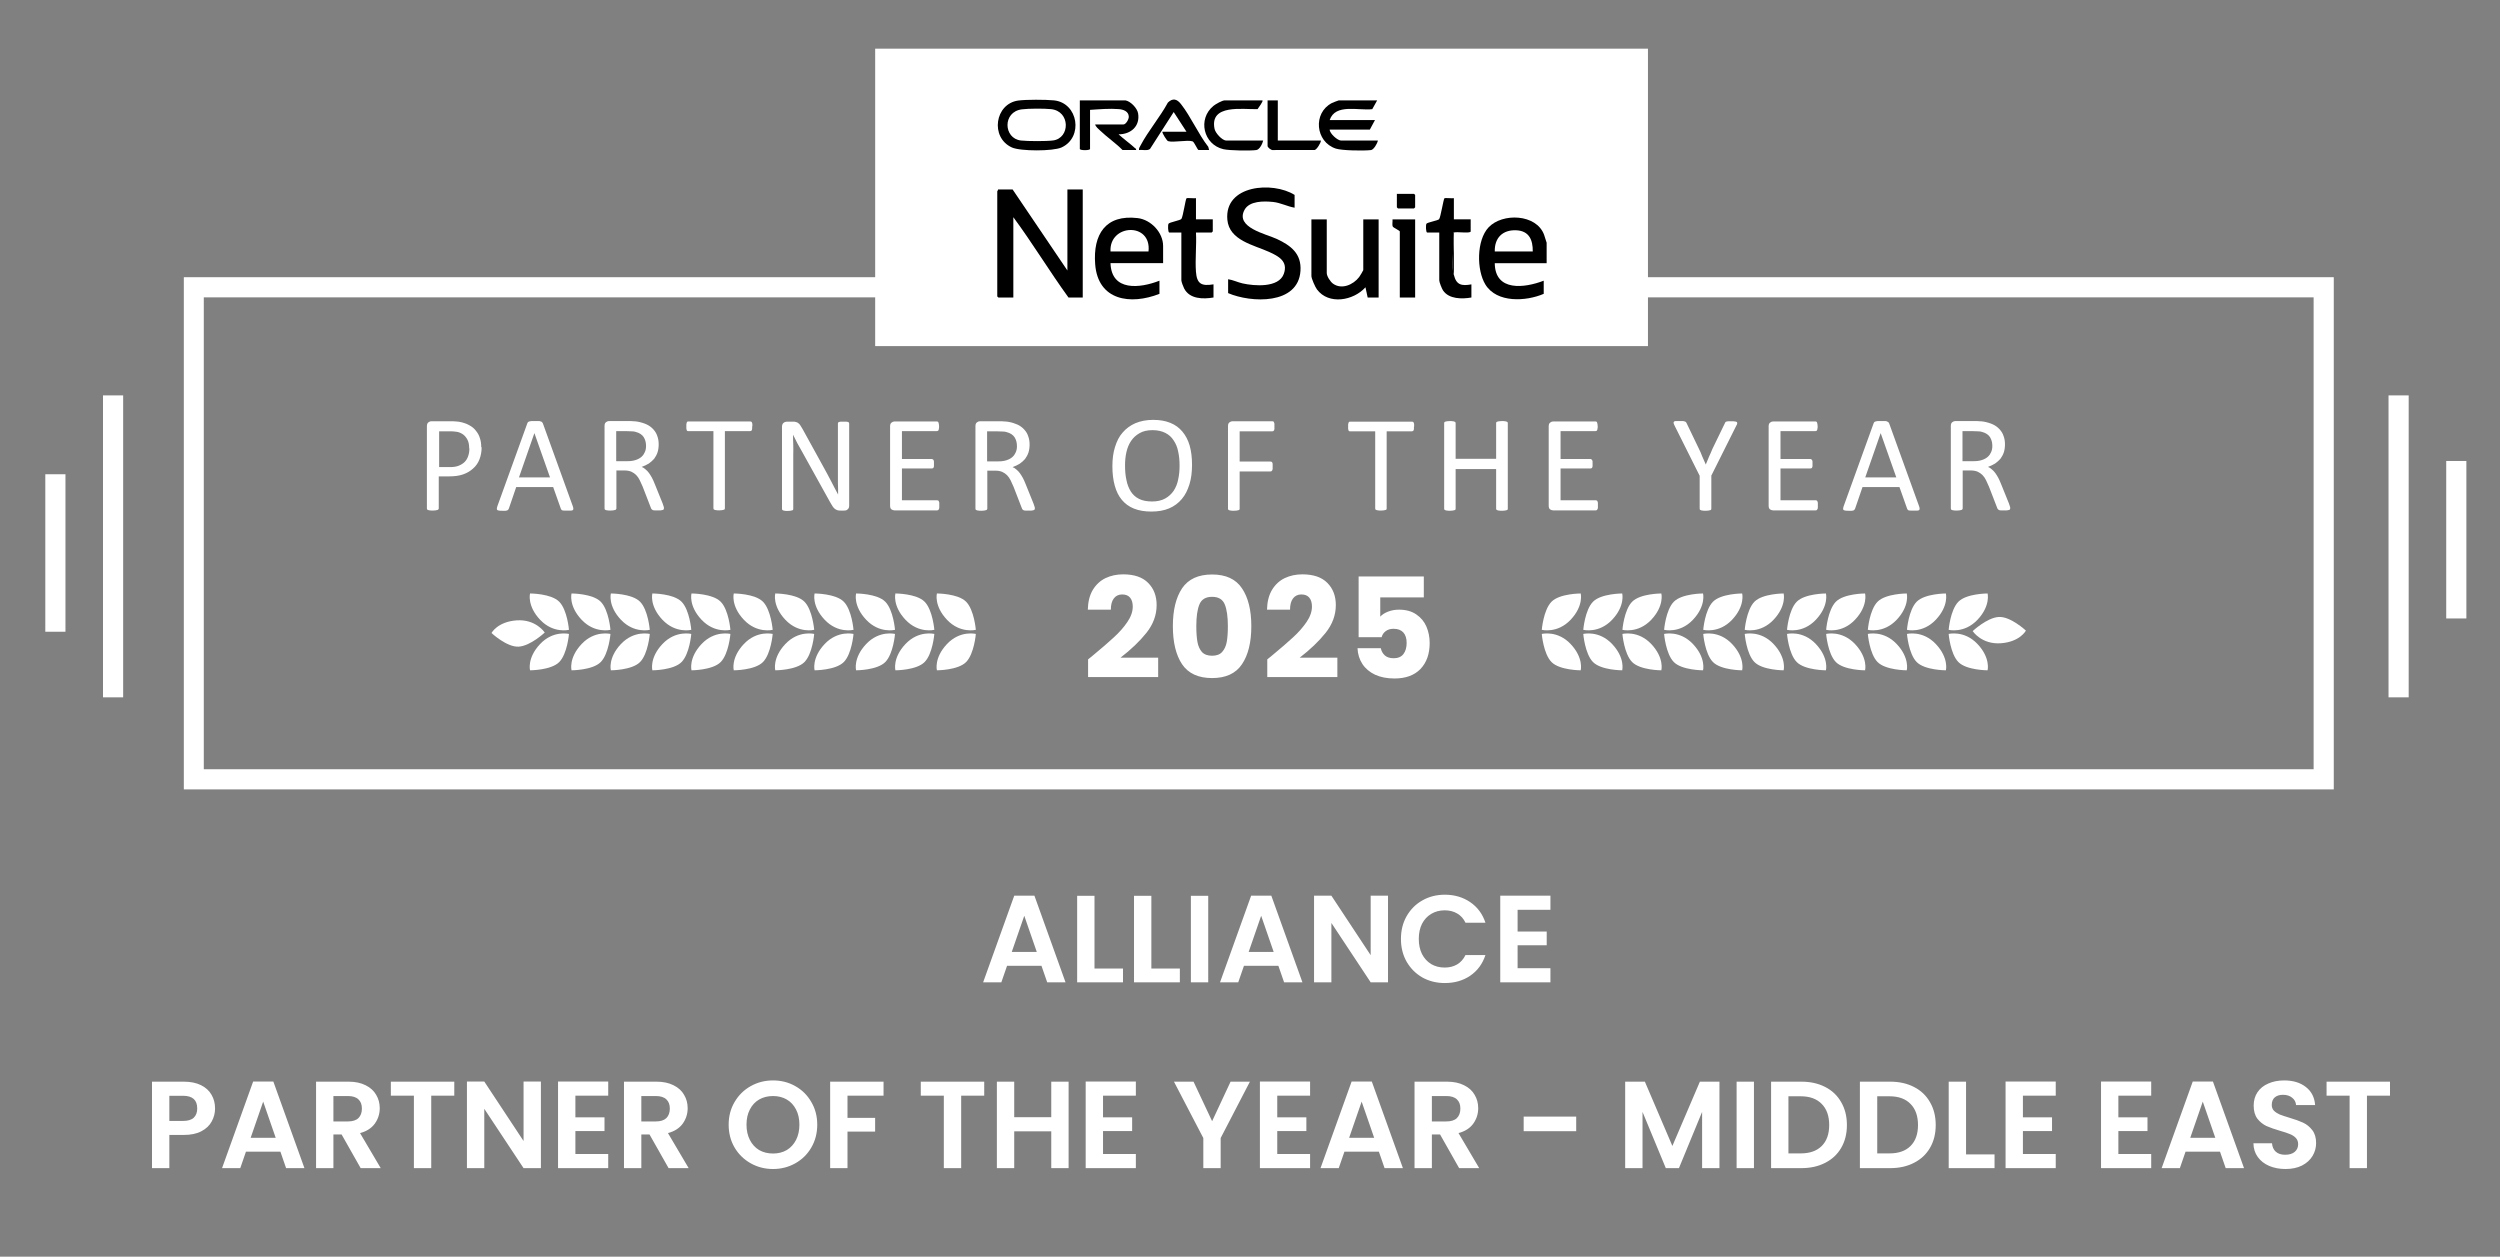 <svg xmlns="http://www.w3.org/2000/svg" width="565" height="284" viewBox="0 0 565 284" fill="none"><rect x="0" y="0" width="565" height="284" fill="#808080" stroke="none"/><path d="M235.377 218.276H227.593L226.305 222H222.189L229.217 202.428H233.781L240.809 222H236.665L235.377 218.276ZM234.313 215.14L231.485 206.964L228.657 215.14H234.313ZM247.356 218.892H253.796V222H243.436V202.456H247.356V218.892ZM260.207 218.892H266.647V222H256.287V202.456H260.207V218.892ZM273.059 202.456V222H269.139V202.456H273.059ZM288.916 218.276H281.132L279.844 222H275.728L282.756 202.428H287.32L294.348 222H290.204L288.916 218.276ZM287.852 215.14L285.024 206.964L282.196 215.14H287.852ZM313.691 222H309.771L300.895 208.588V222H296.975V202.428H300.895L309.771 215.868V202.428H313.691V222ZM316.613 212.2C316.613 210.277 317.042 208.56 317.901 207.048C318.778 205.517 319.963 204.332 321.457 203.492C322.969 202.633 324.658 202.204 326.525 202.204C328.709 202.204 330.622 202.764 332.265 203.884C333.907 205.004 335.055 206.553 335.709 208.532H331.201C330.753 207.599 330.118 206.899 329.297 206.432C328.494 205.965 327.561 205.732 326.497 205.732C325.358 205.732 324.341 206.003 323.445 206.544C322.567 207.067 321.877 207.813 321.373 208.784C320.887 209.755 320.645 210.893 320.645 212.2C320.645 213.488 320.887 214.627 321.373 215.616C321.877 216.587 322.567 217.343 323.445 217.884C324.341 218.407 325.358 218.668 326.497 218.668C327.561 218.668 328.494 218.435 329.297 217.968C330.118 217.483 330.753 216.773 331.201 215.84H335.709C335.055 217.837 333.907 219.396 332.265 220.516C330.641 221.617 328.727 222.168 326.525 222.168C324.658 222.168 322.969 221.748 321.457 220.908C319.963 220.049 318.778 218.864 317.901 217.352C317.042 215.84 316.613 214.123 316.613 212.2ZM342.977 205.62V210.52H349.557V213.628H342.977V218.808H350.397V222H339.057V202.428H350.397V205.62H342.977Z" fill="white"></path><path d="M48.604 250.504C48.604 251.549 48.352 252.529 47.848 253.444C47.363 254.359 46.588 255.096 45.524 255.656C44.479 256.216 43.153 256.496 41.548 256.496H38.272V264H34.352V244.456H41.548C43.06 244.456 44.348 244.717 45.412 245.24C46.476 245.763 47.269 246.481 47.792 247.396C48.333 248.311 48.604 249.347 48.604 250.504ZM41.38 253.332C42.463 253.332 43.265 253.089 43.788 252.604C44.311 252.1 44.572 251.4 44.572 250.504C44.572 248.6 43.508 247.648 41.38 247.648H38.272V253.332H41.38ZM63.371 260.276H55.587L54.299 264H50.183L57.211 244.428H61.775L68.803 264H64.659L63.371 260.276ZM62.307 257.14L59.479 248.964L56.651 257.14H62.307ZM81.51 264L77.198 256.384H75.35V264H71.43V244.456H78.766C80.278 244.456 81.566 244.727 82.63 245.268C83.694 245.791 84.487 246.509 85.01 247.424C85.551 248.32 85.822 249.328 85.822 250.448C85.822 251.736 85.449 252.903 84.702 253.948C83.955 254.975 82.845 255.684 81.37 256.076L86.046 264H81.51ZM75.35 253.444H78.626C79.69 253.444 80.483 253.192 81.006 252.688C81.529 252.165 81.79 251.447 81.79 250.532C81.79 249.636 81.529 248.945 81.006 248.46C80.483 247.956 79.69 247.704 78.626 247.704H75.35V253.444ZM102.668 244.456V247.62H97.46V264H93.54V247.62H88.332V244.456H102.668ZM122.244 264H118.324L109.448 250.588V264H105.528V244.428H109.448L118.324 257.868V244.428H122.244V264ZM130.038 247.62V252.52H136.618V255.628H130.038V260.808H137.458V264H126.118V244.428H137.458V247.62H130.038ZM151.1 264L146.788 256.384H144.94V264H141.02V244.456H148.356C149.868 244.456 151.156 244.727 152.22 245.268C153.284 245.791 154.077 246.509 154.6 247.424C155.141 248.32 155.412 249.328 155.412 250.448C155.412 251.736 155.039 252.903 154.292 253.948C153.545 254.975 152.435 255.684 150.96 256.076L155.636 264H151.1ZM144.94 253.444H148.216C149.28 253.444 150.073 253.192 150.596 252.688C151.119 252.165 151.38 251.447 151.38 250.532C151.38 249.636 151.119 248.945 150.596 248.46C150.073 247.956 149.28 247.704 148.216 247.704H144.94V253.444ZM174.701 264.196C172.872 264.196 171.192 263.767 169.661 262.908C168.131 262.049 166.917 260.864 166.021 259.352C165.125 257.821 164.677 256.095 164.677 254.172C164.677 252.268 165.125 250.56 166.021 249.048C166.917 247.517 168.131 246.323 169.661 245.464C171.192 244.605 172.872 244.176 174.701 244.176C176.549 244.176 178.229 244.605 179.741 245.464C181.272 246.323 182.476 247.517 183.353 249.048C184.249 250.56 184.697 252.268 184.697 254.172C184.697 256.095 184.249 257.821 183.353 259.352C182.476 260.864 181.272 262.049 179.741 262.908C178.211 263.767 176.531 264.196 174.701 264.196ZM174.701 260.696C175.877 260.696 176.913 260.435 177.809 259.912C178.705 259.371 179.405 258.605 179.909 257.616C180.413 256.627 180.665 255.479 180.665 254.172C180.665 252.865 180.413 251.727 179.909 250.756C179.405 249.767 178.705 249.011 177.809 248.488C176.913 247.965 175.877 247.704 174.701 247.704C173.525 247.704 172.48 247.965 171.565 248.488C170.669 249.011 169.969 249.767 169.465 250.756C168.961 251.727 168.709 252.865 168.709 254.172C168.709 255.479 168.961 256.627 169.465 257.616C169.969 258.605 170.669 259.371 171.565 259.912C172.48 260.435 173.525 260.696 174.701 260.696ZM199.682 244.456V247.62H191.534V252.632H197.778V255.74H191.534V264H187.614V244.456H199.682ZM222.433 244.456V247.62H217.225V264H213.305V247.62H208.097V244.456H222.433ZM241.505 244.456V264H237.585V255.684H229.213V264H225.293V244.456H229.213V252.492H237.585V244.456H241.505ZM249.284 247.62V252.52H255.864V255.628H249.284V260.808H256.704V264H245.364V244.428H256.704V247.62H249.284ZM282.478 244.456L275.87 257.196V264H271.95V257.196L265.314 244.456H269.738L273.938 253.388L278.11 244.456H282.478ZM288.659 247.62V252.52H295.239V255.628H288.659V260.808H296.079V264H284.739V244.428H296.079V247.62H288.659ZM311.625 260.276H303.841L302.553 264H298.437L305.465 244.428H310.029L317.057 264H312.913L311.625 260.276ZM310.561 257.14L307.733 248.964L304.905 257.14H310.561ZM329.764 264L325.452 256.384H323.604V264H319.684V244.456H327.02C328.532 244.456 329.82 244.727 330.884 245.268C331.948 245.791 332.741 246.509 333.264 247.424C333.805 248.32 334.076 249.328 334.076 250.448C334.076 251.736 333.703 252.903 332.956 253.948C332.209 254.975 331.099 255.684 329.624 256.076L334.3 264H329.764ZM323.604 253.444H326.88C327.944 253.444 328.737 253.192 329.26 252.688C329.783 252.165 330.044 251.447 330.044 250.532C330.044 249.636 329.783 248.945 329.26 248.46C328.737 247.956 327.944 247.704 326.88 247.704H323.604V253.444ZM356.221 252.352V255.656H344.349V252.352H356.221ZM388.597 244.456V264H384.677V251.288L379.441 264H376.473L371.209 251.288V264H367.289V244.456H371.741L377.957 258.988L384.173 244.456H388.597ZM396.393 244.456V264H392.473V244.456H396.393ZM407.098 244.456C409.151 244.456 410.953 244.857 412.502 245.66C414.07 246.463 415.274 247.611 416.114 249.104C416.973 250.579 417.402 252.296 417.402 254.256C417.402 256.216 416.973 257.933 416.114 259.408C415.274 260.864 414.07 261.993 412.502 262.796C410.953 263.599 409.151 264 407.098 264H400.266V244.456H407.098ZM406.958 260.668C409.011 260.668 410.598 260.108 411.718 258.988C412.838 257.868 413.398 256.291 413.398 254.256C413.398 252.221 412.838 250.635 411.718 249.496C410.598 248.339 409.011 247.76 406.958 247.76H404.186V260.668H406.958ZM427.168 244.456C429.222 244.456 431.023 244.857 432.572 245.66C434.14 246.463 435.344 247.611 436.184 249.104C437.043 250.579 437.472 252.296 437.472 254.256C437.472 256.216 437.043 257.933 436.184 259.408C435.344 260.864 434.14 261.993 432.572 262.796C431.023 263.599 429.222 264 427.168 264H420.336V244.456H427.168ZM427.028 260.668C429.082 260.668 430.668 260.108 431.788 258.988C432.908 257.868 433.468 256.291 433.468 254.256C433.468 252.221 432.908 250.635 431.788 249.496C430.668 248.339 429.082 247.76 427.028 247.76H424.256V260.668H427.028ZM444.327 260.892H450.767V264H440.407V244.456H444.327V260.892ZM457.178 247.62V252.52H463.758V255.628H457.178V260.808H464.598V264H453.258V244.428H464.598V247.62H457.178ZM478.752 247.62V252.52H485.332V255.628H478.752V260.808H486.172V264H474.832V244.428H486.172V247.62H478.752ZM501.719 260.276H493.935L492.647 264H488.531L495.559 244.428H500.123L507.151 264H503.007L501.719 260.276ZM500.655 257.14L497.827 248.964L494.999 257.14H500.655ZM516.526 264.196C515.163 264.196 513.931 263.963 512.83 263.496C511.747 263.029 510.888 262.357 510.254 261.48C509.619 260.603 509.292 259.567 509.274 258.372H513.474C513.53 259.175 513.81 259.809 514.314 260.276C514.836 260.743 515.546 260.976 516.442 260.976C517.356 260.976 518.075 260.761 518.598 260.332C519.12 259.884 519.382 259.305 519.382 258.596C519.382 258.017 519.204 257.541 518.85 257.168C518.495 256.795 518.047 256.505 517.506 256.3C516.983 256.076 516.255 255.833 515.322 255.572C514.052 255.199 513.016 254.835 512.214 254.48C511.43 254.107 510.748 253.556 510.17 252.828C509.61 252.081 509.33 251.092 509.33 249.86C509.33 248.703 509.619 247.695 510.198 246.836C510.776 245.977 511.588 245.324 512.634 244.876C513.679 244.409 514.874 244.176 516.218 244.176C518.234 244.176 519.867 244.671 521.118 245.66C522.387 246.631 523.087 247.993 523.218 249.748H518.906C518.868 249.076 518.579 248.525 518.038 248.096C517.515 247.648 516.815 247.424 515.938 247.424C515.172 247.424 514.556 247.62 514.09 248.012C513.642 248.404 513.418 248.973 513.418 249.72C513.418 250.243 513.586 250.681 513.922 251.036C514.276 251.372 514.706 251.652 515.21 251.876C515.732 252.081 516.46 252.324 517.394 252.604C518.663 252.977 519.699 253.351 520.502 253.724C521.304 254.097 521.995 254.657 522.574 255.404C523.152 256.151 523.442 257.131 523.442 258.344C523.442 259.389 523.171 260.36 522.63 261.256C522.088 262.152 521.295 262.871 520.25 263.412C519.204 263.935 517.963 264.196 516.526 264.196ZM540.14 244.456V247.62H534.932V264H531.012V247.62H525.804V244.456H540.14Z" fill="white"></path><path d="M245.908 149.016C246.623 148.448 246.949 148.185 246.886 148.227C248.947 146.523 250.566 145.125 251.744 144.031C252.943 142.937 253.953 141.791 254.773 140.592C255.593 139.393 256.003 138.226 256.003 137.09C256.003 136.228 255.804 135.555 255.404 135.071C255.004 134.587 254.405 134.345 253.606 134.345C252.806 134.345 252.175 134.65 251.713 135.26C251.271 135.849 251.05 136.691 251.05 137.784H245.845C245.887 135.997 246.265 134.503 246.98 133.304C247.716 132.105 248.673 131.222 249.851 130.654C251.05 130.086 252.375 129.802 253.827 129.802C256.329 129.802 258.212 130.444 259.474 131.727C260.757 133.01 261.398 134.682 261.398 136.743C261.398 138.994 260.631 141.086 259.095 143.022C257.56 144.936 255.604 146.807 253.227 148.637H261.745V153.023H245.908V149.016ZM265.067 141.507C265.067 137.889 265.761 135.04 267.149 132.957C268.559 130.875 270.82 129.834 273.933 129.834C277.045 129.834 279.296 130.875 280.684 132.957C282.093 135.04 282.798 137.889 282.798 141.507C282.798 145.167 282.093 148.038 280.684 150.12C279.296 152.202 277.045 153.243 273.933 153.243C270.82 153.243 268.559 152.202 267.149 150.12C265.761 148.038 265.067 145.167 265.067 141.507ZM277.498 141.507C277.498 139.383 277.266 137.753 276.804 136.617C276.341 135.46 275.384 134.882 273.933 134.882C272.481 134.882 271.524 135.46 271.062 136.617C270.599 137.753 270.367 139.383 270.367 141.507C270.367 142.937 270.452 144.126 270.62 145.072C270.788 145.998 271.125 146.755 271.629 147.344C272.155 147.912 272.923 148.196 273.933 148.196C274.942 148.196 275.699 147.912 276.204 147.344C276.73 146.755 277.077 145.998 277.245 145.072C277.413 144.126 277.498 142.937 277.498 141.507ZM286.405 149.016C287.12 148.448 287.446 148.185 287.383 148.227C289.445 146.523 291.064 145.125 292.242 144.031C293.441 142.937 294.45 141.791 295.271 140.592C296.091 139.393 296.501 138.226 296.501 137.09C296.501 136.228 296.301 135.555 295.902 135.071C295.502 134.587 294.903 134.345 294.103 134.345C293.304 134.345 292.673 134.65 292.21 135.26C291.769 135.849 291.548 136.691 291.548 137.784H286.342C286.384 135.997 286.763 134.503 287.478 133.304C288.214 132.105 289.171 131.222 290.349 130.654C291.548 130.086 292.873 129.802 294.324 129.802C296.827 129.802 298.71 130.444 299.972 131.727C301.255 133.01 301.896 134.682 301.896 136.743C301.896 138.994 301.128 141.086 299.593 143.022C298.058 144.936 296.102 146.807 293.725 148.637H302.243V153.023H286.405V149.016ZM321.781 135.008H311.938V139.362C312.359 138.899 312.947 138.52 313.705 138.226C314.462 137.932 315.282 137.784 316.165 137.784C317.743 137.784 319.047 138.142 320.078 138.857C321.129 139.572 321.897 140.498 322.381 141.633C322.864 142.769 323.106 144 323.106 145.325C323.106 147.785 322.412 149.742 321.024 151.193C319.636 152.623 317.68 153.338 315.156 153.338C313.473 153.338 312.011 153.054 310.771 152.486C309.53 151.897 308.573 151.088 307.9 150.057C307.227 149.026 306.858 147.838 306.795 146.492H312.064C312.19 147.144 312.495 147.691 312.979 148.133C313.463 148.553 314.125 148.763 314.967 148.763C315.955 148.763 316.691 148.448 317.175 147.817C317.659 147.186 317.901 146.345 317.901 145.293C317.901 144.262 317.648 143.474 317.144 142.927C316.639 142.38 315.903 142.107 314.935 142.107C314.22 142.107 313.631 142.285 313.168 142.643C312.706 142.979 312.401 143.432 312.253 144H307.048V130.276H321.781V135.008Z" fill="white"></path><path d="M220.538 142.342C220.538 142.342 217.01 143.235 214.018 140.065C211.026 136.894 211.741 134.125 211.741 134.125C211.741 134.125 216.519 134.125 218.35 136.001C220.181 137.876 220.538 142.342 220.538 142.342Z" fill="white"></path><path d="M211.16 142.342C211.16 142.342 207.632 143.235 204.639 140.065C201.647 136.894 202.362 134.125 202.362 134.125C202.362 134.125 207.14 134.125 208.971 136.001C210.802 137.876 211.16 142.342 211.16 142.342Z" fill="white"></path><path d="M202.273 142.342C202.273 142.342 198.745 143.235 195.753 140.065C192.761 136.894 193.475 134.125 193.475 134.125C193.475 134.125 198.254 134.125 200.085 136.001C201.916 137.876 202.273 142.342 202.273 142.342Z" fill="white"></path><path d="M192.894 142.342C192.894 142.342 189.366 143.235 186.374 140.065C183.382 136.894 184.096 134.125 184.096 134.125C184.096 134.125 188.875 134.125 190.706 136.001C192.537 137.876 192.894 142.342 192.894 142.342Z" fill="white"></path><path d="M184.007 142.342C184.007 142.342 180.479 143.235 177.487 140.065C174.495 136.894 175.209 134.125 175.209 134.125C175.209 134.125 179.988 134.125 181.819 136.001C183.65 137.876 184.007 142.342 184.007 142.342Z" fill="white"></path><path d="M174.628 142.342C174.628 142.342 171.1 143.235 168.108 140.065C165.116 136.894 165.831 134.125 165.831 134.125C165.831 134.125 170.609 134.125 172.44 136.001C174.271 137.876 174.628 142.342 174.628 142.342Z" fill="white"></path><path d="M165.074 142.342C165.074 142.342 161.546 143.235 158.553 140.065C155.561 136.894 156.276 134.125 156.276 134.125C156.276 134.125 161.054 134.125 162.885 136.001C164.716 137.876 165.074 142.342 165.074 142.342Z" fill="white"></path><path d="M156.23 142.342C156.23 142.342 152.702 143.235 149.71 140.065C146.718 136.894 147.432 134.125 147.432 134.125C147.432 134.125 152.211 134.125 154.042 136.001C155.873 137.876 156.23 142.342 156.23 142.342Z" fill="white"></path><path d="M146.851 142.342C146.851 142.342 143.323 143.235 140.331 140.065C137.339 136.894 138.053 134.125 138.053 134.125C138.053 134.125 142.832 134.125 144.663 136.001C146.494 137.876 146.851 142.342 146.851 142.342Z" fill="white"></path><path d="M137.964 142.342C137.964 142.342 134.436 143.235 131.444 140.065C128.452 136.894 129.166 134.125 129.166 134.125C129.166 134.125 133.945 134.125 135.776 136.001C137.607 137.876 137.964 142.342 137.964 142.342Z" fill="white"></path><path d="M128.585 142.342C128.585 142.342 125.057 143.235 122.065 140.065C119.073 136.894 119.788 134.125 119.788 134.125C119.788 134.125 124.566 134.125 126.397 136.001C128.228 137.876 128.585 142.342 128.585 142.342Z" fill="white"></path><path d="M220.538 143.272C220.538 143.272 217.01 142.379 214.018 145.55C211.026 148.721 211.741 151.489 211.741 151.489C211.741 151.489 216.519 151.489 218.35 149.614C220.181 147.738 220.538 143.272 220.538 143.272Z" fill="white"></path><path d="M211.16 143.272C211.16 143.272 207.632 142.379 204.639 145.55C201.647 148.721 202.362 151.489 202.362 151.489C202.362 151.489 207.14 151.489 208.971 149.614C210.802 147.738 211.16 143.272 211.16 143.272Z" fill="white"></path><path d="M202.273 143.272C202.273 143.272 198.745 142.379 195.753 145.55C192.761 148.721 193.475 151.489 193.475 151.489C193.475 151.489 198.254 151.489 200.085 149.614C201.916 147.738 202.273 143.272 202.273 143.272Z" fill="white"></path><path d="M192.894 143.272C192.894 143.272 189.366 142.379 186.374 145.55C183.382 148.721 184.096 151.489 184.096 151.489C184.096 151.489 188.875 151.489 190.706 149.614C192.537 147.738 192.894 143.272 192.894 143.272Z" fill="white"></path><path d="M184.007 143.272C184.007 143.272 180.479 142.379 177.487 145.55C174.495 148.721 175.209 151.489 175.209 151.489C175.209 151.489 179.988 151.489 181.819 149.614C183.65 147.738 184.007 143.272 184.007 143.272Z" fill="white"></path><path d="M174.628 143.272C174.628 143.272 171.1 142.379 168.108 145.55C165.116 148.721 165.831 151.489 165.831 151.489C165.831 151.489 170.609 151.489 172.44 149.614C174.271 147.738 174.628 143.272 174.628 143.272Z" fill="white"></path><path d="M165.074 143.272C165.074 143.272 161.546 142.379 158.553 145.55C155.561 148.721 156.276 151.489 156.276 151.489C156.276 151.489 161.054 151.489 162.885 149.614C164.716 147.738 165.074 143.272 165.074 143.272Z" fill="white"></path><path d="M156.23 143.272C156.23 143.272 152.702 142.379 149.71 145.55C146.718 148.721 147.432 151.489 147.432 151.489C147.432 151.489 152.211 151.489 154.042 149.614C155.873 147.738 156.23 143.272 156.23 143.272Z" fill="white"></path><path d="M146.851 143.272C146.851 143.272 143.323 142.379 140.331 145.55C137.339 148.721 138.053 151.489 138.053 151.489C138.053 151.489 142.832 151.489 144.663 149.614C146.494 147.738 146.851 143.272 146.851 143.272Z" fill="white"></path><path d="M137.964 143.272C137.964 143.272 134.436 142.379 131.444 145.55C128.452 148.721 129.166 151.489 129.166 151.489C129.166 151.489 133.945 151.489 135.776 149.614C137.607 147.738 137.964 143.272 137.964 143.272Z" fill="white"></path><path d="M128.585 143.272C128.585 143.272 125.057 142.379 122.065 145.55C119.073 148.721 119.788 151.489 119.788 151.489C119.788 151.489 124.566 151.489 126.397 149.614C128.228 147.738 128.585 143.272 128.585 143.272Z" fill="white"></path><path d="M123.093 142.926C123.093 142.926 121.084 139.89 116.752 140.202C112.42 140.515 111.08 143.06 111.08 143.06C111.08 143.06 114.563 146.321 117.243 146.142C119.923 145.963 123.138 142.926 123.138 142.926H123.093Z" fill="white"></path><path d="M348.443 143.272C348.443 143.272 351.971 142.379 354.964 145.55C357.956 148.721 357.241 151.489 357.241 151.489C357.241 151.489 352.463 151.489 350.632 149.614C348.801 147.738 348.443 143.272 348.443 143.272Z" fill="white"></path><path d="M357.822 143.272C357.822 143.272 361.35 142.379 364.342 145.55C367.335 148.721 366.62 151.489 366.62 151.489C366.62 151.489 361.842 151.489 360.011 149.614C358.18 147.738 357.822 143.272 357.822 143.272Z" fill="white"></path><path d="M366.666 143.272C366.666 143.272 370.194 142.379 373.186 145.55C376.178 148.721 375.464 151.489 375.464 151.489C375.464 151.489 370.685 151.489 368.854 149.614C367.023 147.738 366.666 143.272 366.666 143.272Z" fill="white"></path><path d="M376.088 143.272C376.088 143.272 379.616 142.379 382.608 145.55C385.6 148.721 384.886 151.489 384.886 151.489C384.886 151.489 380.107 151.489 378.276 149.614C376.445 147.738 376.088 143.272 376.088 143.272Z" fill="white"></path><path d="M384.932 143.272C384.932 143.272 388.46 142.379 391.452 145.55C394.444 148.721 393.729 151.489 393.729 151.489C393.729 151.489 388.951 151.489 387.12 149.614C385.289 147.738 384.932 143.272 384.932 143.272Z" fill="white"></path><path d="M394.307 143.272C394.307 143.272 397.835 142.379 400.827 145.55C403.819 148.721 403.104 151.489 403.104 151.489C403.104 151.489 398.326 151.489 396.495 149.614C394.664 147.738 394.307 143.272 394.307 143.272Z" fill="white"></path><path d="M403.865 143.272C403.865 143.272 407.393 142.379 410.385 145.55C413.378 148.721 412.663 151.489 412.663 151.489C412.663 151.489 407.885 151.489 406.054 149.614C404.222 147.738 403.865 143.272 403.865 143.272Z" fill="white"></path><path d="M412.709 143.272C412.709 143.272 416.237 142.379 419.229 145.55C422.221 148.721 421.507 151.489 421.507 151.489C421.507 151.489 416.728 151.489 414.897 149.614C413.066 147.738 412.709 143.272 412.709 143.272Z" fill="white"></path><path d="M422.131 143.272C422.131 143.272 425.659 142.379 428.651 145.55C431.643 148.721 430.929 151.489 430.929 151.489C430.929 151.489 426.15 151.489 424.319 149.614C422.488 147.738 422.131 143.272 422.131 143.272Z" fill="white"></path><path d="M430.975 143.272C430.975 143.272 434.503 142.379 437.495 145.55C440.487 148.721 439.772 151.489 439.772 151.489C439.772 151.489 434.994 151.489 433.163 149.614C431.332 147.738 430.975 143.272 430.975 143.272Z" fill="white"></path><path d="M440.396 143.272C440.396 143.272 443.925 142.379 446.917 145.55C449.909 148.721 449.194 151.489 449.194 151.489C449.194 151.489 444.416 151.489 442.585 149.614C440.754 147.738 440.396 143.272 440.396 143.272Z" fill="white"></path><path d="M348.443 142.342C348.443 142.342 351.971 143.235 354.964 140.065C357.956 136.894 357.241 134.125 357.241 134.125C357.241 134.125 352.463 134.125 350.632 136.001C348.801 137.876 348.443 142.342 348.443 142.342Z" fill="white"></path><path d="M357.822 142.342C357.822 142.342 361.35 143.235 364.342 140.065C367.335 136.894 366.62 134.125 366.62 134.125C366.62 134.125 361.842 134.125 360.011 136.001C358.18 137.876 357.822 142.342 357.822 142.342Z" fill="white"></path><path d="M366.666 142.342C366.666 142.342 370.194 143.235 373.186 140.065C376.178 136.894 375.464 134.125 375.464 134.125C375.464 134.125 370.685 134.125 368.854 136.001C367.023 137.876 366.666 142.342 366.666 142.342Z" fill="white"></path><path d="M376.088 142.342C376.088 142.342 379.616 143.235 382.608 140.065C385.6 136.894 384.886 134.125 384.886 134.125C384.886 134.125 380.107 134.125 378.276 136.001C376.445 137.876 376.088 142.342 376.088 142.342Z" fill="white"></path><path d="M384.932 142.342C384.932 142.342 388.46 143.235 391.452 140.065C394.444 136.894 393.729 134.125 393.729 134.125C393.729 134.125 388.951 134.125 387.12 136.001C385.289 137.876 384.932 142.342 384.932 142.342Z" fill="white"></path><path d="M394.307 142.342C394.307 142.342 397.835 143.235 400.827 140.065C403.819 136.894 403.104 134.125 403.104 134.125C403.104 134.125 398.326 134.125 396.495 136.001C394.664 137.876 394.307 142.342 394.307 142.342Z" fill="white"></path><path d="M403.865 142.342C403.865 142.342 407.393 143.235 410.385 140.065C413.378 136.894 412.663 134.125 412.663 134.125C412.663 134.125 407.885 134.125 406.054 136.001C404.222 137.876 403.865 142.342 403.865 142.342Z" fill="white"></path><path d="M412.709 142.342C412.709 142.342 416.237 143.235 419.229 140.065C422.221 136.894 421.507 134.125 421.507 134.125C421.507 134.125 416.728 134.125 414.897 136.001C413.066 137.876 412.709 142.342 412.709 142.342Z" fill="white"></path><path d="M422.131 142.342C422.131 142.342 425.659 143.235 428.651 140.065C431.643 136.894 430.929 134.125 430.929 134.125C430.929 134.125 426.15 134.125 424.319 136.001C422.488 137.876 422.131 142.342 422.131 142.342Z" fill="white"></path><path d="M430.971 142.342C430.971 142.342 434.499 143.235 437.491 140.065C440.483 136.894 439.768 134.125 439.768 134.125C439.768 134.125 434.99 134.125 433.159 136.001C431.328 137.876 430.971 142.342 430.971 142.342Z" fill="white"></path><path d="M440.396 142.342C440.396 142.342 443.925 143.235 446.917 140.065C449.909 136.894 449.194 134.125 449.194 134.125C449.194 134.125 444.416 134.125 442.585 136.001C440.754 137.876 440.396 142.342 440.396 142.342Z" fill="white"></path><path d="M445.843 142.652C445.843 142.652 447.853 145.689 452.185 145.376C456.517 145.064 457.857 142.518 457.857 142.518C457.857 142.518 454.373 139.258 451.694 139.437C449.014 139.615 445.799 142.652 445.799 142.652H445.843Z" fill="white"></path><path d="M108.849 101.098C108.849 102.081 108.67 103.019 108.358 103.822C108.045 104.626 107.554 105.341 106.929 105.877C106.303 106.457 105.544 106.904 104.651 107.216C103.758 107.529 102.686 107.663 101.436 107.663H99.158V114.898C99.158 114.898 99.158 115.032 99.069 115.121C99.069 115.166 98.935 115.255 98.845 115.255C98.756 115.255 98.622 115.3 98.444 115.344C98.265 115.344 98.086 115.389 97.818 115.389C97.55 115.389 97.327 115.389 97.148 115.344C96.97 115.344 96.836 115.3 96.746 115.255C96.657 115.255 96.568 115.166 96.523 115.121C96.523 115.076 96.478 114.987 96.478 114.898V96.364C96.478 95.962 96.568 95.65 96.791 95.471C97.014 95.293 97.238 95.203 97.506 95.203H101.793C102.24 95.203 102.641 95.203 103.043 95.248C103.445 95.248 103.937 95.337 104.472 95.471C105.008 95.605 105.589 95.829 106.125 96.141C106.705 96.454 107.197 96.856 107.554 97.347C107.956 97.838 108.268 98.374 108.447 98.999C108.67 99.624 108.76 100.294 108.76 101.054L108.849 101.098ZM106.036 101.321C106.036 100.518 105.902 99.803 105.589 99.267C105.276 98.731 104.919 98.329 104.472 98.061C104.026 97.793 103.579 97.615 103.088 97.57C102.597 97.481 102.15 97.481 101.704 97.481H99.247V105.564H101.659C102.463 105.564 103.133 105.475 103.669 105.251C104.204 105.028 104.651 104.76 105.008 104.403C105.366 104.046 105.634 103.599 105.812 103.063C105.991 102.527 106.08 101.991 106.08 101.366L106.036 101.321ZM129.437 114.362C129.526 114.585 129.571 114.764 129.571 114.942C129.571 115.076 129.571 115.166 129.481 115.255C129.392 115.344 129.258 115.389 129.079 115.389C128.901 115.389 128.633 115.389 128.32 115.389C128.008 115.389 127.74 115.389 127.561 115.389C127.382 115.389 127.248 115.389 127.114 115.344C127.025 115.344 126.936 115.255 126.891 115.21C126.891 115.166 126.802 115.076 126.757 114.987L125.016 110.075H116.664L115.012 114.898C115.012 114.898 114.923 115.076 114.878 115.166C114.833 115.21 114.744 115.3 114.655 115.344C114.565 115.344 114.431 115.434 114.253 115.434C114.074 115.434 113.851 115.434 113.538 115.434C113.226 115.434 113.002 115.434 112.779 115.389C112.6 115.389 112.466 115.3 112.377 115.255C112.288 115.166 112.288 115.076 112.288 114.942C112.288 114.808 112.332 114.63 112.422 114.362L119.165 95.695C119.165 95.695 119.255 95.471 119.299 95.427C119.388 95.337 119.478 95.293 119.612 95.248C119.746 95.248 119.924 95.159 120.103 95.159C120.326 95.159 120.55 95.159 120.862 95.159C121.175 95.159 121.487 95.159 121.666 95.159C121.889 95.159 122.068 95.159 122.202 95.248C122.336 95.248 122.425 95.337 122.515 95.427C122.604 95.516 122.649 95.605 122.693 95.695L129.437 114.362ZM120.773 97.883L117.29 107.886H124.301L120.773 97.883ZM150.024 114.898C150.024 114.898 150.024 115.032 149.98 115.121C149.98 115.166 149.89 115.255 149.757 115.255C149.623 115.255 149.489 115.344 149.31 115.344C149.131 115.344 148.863 115.344 148.551 115.344C148.283 115.344 148.059 115.344 147.881 115.344C147.702 115.344 147.568 115.3 147.479 115.255C147.39 115.21 147.3 115.121 147.211 115.032C147.166 114.942 147.122 114.853 147.077 114.719L145.246 109.985C145.023 109.449 144.799 108.958 144.576 108.512C144.353 108.065 144.085 107.663 143.772 107.35C143.46 107.038 143.058 106.77 142.656 106.591C142.209 106.413 141.718 106.323 141.093 106.323H139.306V114.898C139.306 114.898 139.306 115.032 139.217 115.121C139.217 115.166 139.083 115.255 138.994 115.255C138.904 115.255 138.77 115.3 138.592 115.344C138.413 115.344 138.235 115.389 137.967 115.389C137.699 115.389 137.475 115.389 137.297 115.344C137.118 115.344 136.984 115.3 136.895 115.255C136.805 115.255 136.716 115.166 136.671 115.121C136.671 115.076 136.627 114.987 136.627 114.898V96.275C136.627 95.873 136.716 95.605 136.939 95.427C137.163 95.248 137.386 95.159 137.609 95.159H141.897C142.388 95.159 142.834 95.159 143.147 95.203C143.504 95.203 143.772 95.248 144.085 95.293C144.844 95.427 145.559 95.65 146.139 95.918C146.72 96.186 147.256 96.588 147.658 97.034C148.059 97.481 148.372 97.972 148.551 98.553C148.774 99.133 148.863 99.758 148.863 100.428C148.863 101.098 148.774 101.723 148.595 102.259C148.417 102.795 148.149 103.242 147.836 103.688C147.479 104.09 147.077 104.448 146.63 104.76C146.139 105.073 145.603 105.296 145.023 105.519C145.335 105.653 145.648 105.832 145.916 106.1C146.184 106.323 146.452 106.591 146.675 106.904C146.898 107.216 147.122 107.574 147.345 107.976C147.568 108.378 147.747 108.824 147.97 109.36L149.757 113.781C149.89 114.139 149.98 114.407 150.024 114.585C150.024 114.719 150.069 114.853 150.069 114.942L150.024 114.898ZM146.005 100.786C146.005 99.982 145.827 99.356 145.469 98.776C145.112 98.24 144.531 97.838 143.683 97.615C143.415 97.525 143.147 97.481 142.79 97.481C142.477 97.481 142.031 97.436 141.495 97.436H139.262V104.224H141.852C142.566 104.224 143.147 104.135 143.683 103.956C144.219 103.778 144.621 103.554 144.978 103.242C145.335 102.929 145.559 102.572 145.737 102.17C145.916 101.768 146.005 101.321 146.005 100.83V100.786ZM169.987 96.364C169.987 96.364 169.987 96.722 169.987 96.856C169.987 96.99 169.942 97.124 169.898 97.213C169.898 97.302 169.808 97.347 169.719 97.391C169.674 97.391 169.585 97.436 169.496 97.436H163.824V114.853C163.824 114.853 163.824 114.987 163.779 115.076C163.779 115.121 163.645 115.21 163.556 115.21C163.467 115.21 163.333 115.255 163.154 115.3C162.976 115.3 162.797 115.344 162.529 115.344C162.261 115.344 162.082 115.344 161.904 115.3C161.725 115.3 161.591 115.255 161.502 115.21C161.412 115.21 161.323 115.121 161.278 115.076C161.278 115.032 161.234 114.942 161.234 114.853V97.436H155.562C155.562 97.436 155.384 97.436 155.339 97.391C155.294 97.391 155.205 97.302 155.205 97.213C155.205 97.124 155.116 96.99 155.116 96.856C155.116 96.722 155.116 96.543 155.116 96.364C155.116 96.186 155.116 96.007 155.116 95.873C155.116 95.739 155.205 95.605 155.205 95.516C155.205 95.427 155.294 95.337 155.339 95.293C155.428 95.293 155.473 95.248 155.562 95.248H169.54C169.54 95.248 169.674 95.248 169.764 95.293C169.853 95.293 169.898 95.382 169.942 95.516C169.987 95.605 170.032 95.739 170.032 95.873C170.032 96.007 170.032 96.186 170.032 96.364H169.987ZM191.914 114.228C191.914 114.228 191.914 114.63 191.825 114.764C191.78 114.898 191.691 115.032 191.557 115.121C191.468 115.21 191.334 115.3 191.2 115.344C191.066 115.344 190.932 115.389 190.798 115.389H189.949C189.682 115.389 189.458 115.389 189.235 115.3C189.056 115.255 188.833 115.121 188.654 114.987C188.476 114.853 188.297 114.63 188.118 114.362C187.94 114.094 187.761 113.781 187.538 113.379L181.196 101.947C180.884 101.366 180.526 100.741 180.169 100.116C179.857 99.446 179.544 98.821 179.231 98.24C179.231 98.999 179.231 99.758 179.276 100.518C179.321 101.277 179.276 102.081 179.276 102.84V114.987C179.276 114.987 179.276 115.121 179.231 115.21C179.231 115.255 179.097 115.344 179.008 115.344C178.919 115.344 178.785 115.389 178.606 115.434C178.472 115.434 178.249 115.478 177.981 115.478C177.713 115.478 177.534 115.478 177.356 115.434C177.222 115.434 177.088 115.389 176.998 115.344C176.909 115.344 176.82 115.255 176.775 115.21C176.775 115.121 176.73 115.076 176.73 114.987V96.454C176.73 96.052 176.864 95.739 177.088 95.561C177.311 95.382 177.579 95.293 177.847 95.293H179.142C179.455 95.293 179.678 95.293 179.901 95.382C180.125 95.427 180.303 95.516 180.437 95.65C180.616 95.784 180.75 95.918 180.884 96.141C181.018 96.364 181.196 96.632 181.375 96.945L186.243 105.787C186.555 106.323 186.823 106.859 187.091 107.35C187.359 107.842 187.627 108.378 187.895 108.869C188.163 109.36 188.386 109.851 188.654 110.343C188.922 110.834 189.146 111.28 189.414 111.772C189.414 110.968 189.414 110.119 189.369 109.226V95.739C189.369 95.739 189.369 95.605 189.414 95.516C189.414 95.471 189.503 95.382 189.637 95.382C189.726 95.337 189.86 95.293 190.039 95.293C190.217 95.293 190.396 95.293 190.664 95.293C190.887 95.293 191.111 95.293 191.245 95.293C191.423 95.293 191.557 95.337 191.646 95.382C191.736 95.382 191.825 95.471 191.87 95.516C191.87 95.561 191.914 95.65 191.914 95.739V114.273V114.228ZM212.279 114.228C212.279 114.228 212.279 114.585 212.279 114.719C212.279 114.853 212.234 114.987 212.19 115.076C212.145 115.166 212.056 115.255 212.011 115.3C211.966 115.3 211.877 115.344 211.788 115.344H202.141C201.918 115.344 201.695 115.255 201.471 115.121C201.248 114.942 201.159 114.674 201.159 114.273V96.364C201.159 95.962 201.248 95.695 201.471 95.516C201.695 95.337 201.918 95.248 202.141 95.248H211.698C211.698 95.248 211.832 95.248 211.922 95.293C212.011 95.293 212.056 95.382 212.1 95.516C212.1 95.605 212.19 95.739 212.19 95.873C212.19 96.007 212.234 96.186 212.234 96.364C212.234 96.543 212.234 96.722 212.19 96.856C212.19 96.99 212.145 97.124 212.1 97.213C212.1 97.302 212.011 97.347 211.922 97.391C211.877 97.391 211.788 97.436 211.698 97.436H203.838V103.733H210.582C210.582 103.733 210.716 103.733 210.805 103.822C210.894 103.822 210.939 103.912 210.984 104.001C211.028 104.09 211.073 104.18 211.073 104.358C211.073 104.492 211.073 104.671 211.073 104.85C211.073 105.028 211.073 105.207 211.073 105.341C211.073 105.475 211.028 105.564 210.984 105.653C210.984 105.743 210.894 105.787 210.805 105.832C210.76 105.832 210.671 105.877 210.582 105.877H203.838V113.067H211.788C211.788 113.067 211.922 113.067 212.011 113.111C212.1 113.111 212.145 113.201 212.19 113.335C212.234 113.424 212.279 113.513 212.279 113.692C212.279 113.826 212.279 114.005 212.279 114.183V114.228ZM233.849 114.942C233.849 114.942 233.849 115.076 233.804 115.166C233.804 115.21 233.715 115.3 233.581 115.3C233.492 115.3 233.313 115.389 233.135 115.389C232.956 115.389 232.688 115.389 232.375 115.389C232.107 115.389 231.884 115.389 231.705 115.389C231.527 115.389 231.393 115.344 231.304 115.3C231.214 115.255 231.125 115.166 231.036 115.076C230.991 114.987 230.946 114.898 230.902 114.764L229.071 110.03C228.847 109.494 228.624 109.003 228.401 108.556C228.177 108.11 227.909 107.708 227.597 107.395C227.284 107.082 226.882 106.815 226.48 106.636C226.034 106.457 225.543 106.368 224.917 106.368H223.131V114.942C223.131 114.942 223.131 115.076 223.042 115.166C223.042 115.21 222.908 115.3 222.818 115.3C222.729 115.3 222.595 115.344 222.416 115.389C222.238 115.389 222.059 115.434 221.791 115.434C221.523 115.434 221.3 115.434 221.121 115.389C220.943 115.389 220.809 115.344 220.719 115.3C220.63 115.3 220.541 115.21 220.496 115.166C220.496 115.121 220.451 115.032 220.451 114.942V96.32C220.451 95.918 220.541 95.65 220.764 95.471C220.987 95.293 221.211 95.203 221.434 95.203H225.721C226.212 95.203 226.659 95.203 226.972 95.248C227.329 95.248 227.597 95.293 227.909 95.337C228.669 95.471 229.383 95.695 229.964 95.962C230.544 96.23 231.08 96.632 231.482 97.079C231.884 97.525 232.197 98.017 232.375 98.597C232.599 99.178 232.688 99.803 232.688 100.473C232.688 101.143 232.599 101.768 232.42 102.304C232.241 102.84 231.973 103.286 231.661 103.733C231.304 104.135 230.902 104.492 230.455 104.805C229.964 105.117 229.428 105.341 228.847 105.564C229.16 105.698 229.473 105.877 229.74 106.145C230.008 106.368 230.276 106.636 230.5 106.949C230.723 107.261 230.946 107.618 231.17 108.02C231.393 108.422 231.571 108.869 231.795 109.405L233.581 113.826C233.715 114.183 233.804 114.451 233.849 114.63C233.849 114.764 233.894 114.898 233.894 114.987L233.849 114.942ZM229.83 100.83C229.83 100.026 229.651 99.401 229.294 98.821C228.937 98.285 228.356 97.883 227.508 97.659C227.24 97.57 226.972 97.525 226.614 97.525C226.302 97.525 225.855 97.481 225.319 97.481H223.086V104.269H225.677C226.391 104.269 226.972 104.18 227.508 104.001C228.043 103.822 228.445 103.599 228.803 103.286C229.16 102.974 229.383 102.617 229.562 102.215C229.74 101.813 229.83 101.366 229.83 100.875V100.83ZM269.398 105.073C269.398 106.681 269.219 108.154 268.817 109.449C268.415 110.745 267.879 111.861 267.075 112.799C266.316 113.692 265.378 114.407 264.217 114.898C263.056 115.389 261.716 115.612 260.198 115.612C258.679 115.612 257.384 115.389 256.268 114.942C255.151 114.496 254.258 113.826 253.544 112.977C252.829 112.129 252.293 111.057 251.936 109.762C251.579 108.467 251.4 107.038 251.4 105.385C251.4 103.733 251.579 102.349 251.981 101.054C252.382 99.758 252.918 98.642 253.722 97.749C254.481 96.856 255.464 96.141 256.58 95.65C257.742 95.159 259.081 94.891 260.6 94.891C262.118 94.891 263.369 95.114 264.485 95.561C265.602 96.007 266.495 96.677 267.209 97.525C267.924 98.374 268.504 99.446 268.862 100.696C269.219 101.947 269.398 103.376 269.398 105.028V105.073ZM266.584 105.251C266.584 104.09 266.495 103.063 266.271 102.081C266.093 101.098 265.735 100.25 265.244 99.535C264.798 98.821 264.172 98.24 263.369 97.838C262.565 97.436 261.627 97.213 260.466 97.213C259.305 97.213 258.322 97.436 257.563 97.883C256.759 98.329 256.134 98.91 255.643 99.624C255.151 100.339 254.794 101.188 254.571 102.17C254.347 103.153 254.258 104.135 254.258 105.207C254.258 106.368 254.347 107.484 254.571 108.467C254.749 109.449 255.107 110.343 255.553 111.057C256 111.772 256.625 112.352 257.429 112.754C258.233 113.156 259.215 113.335 260.376 113.335C261.538 113.335 262.52 113.111 263.324 112.665C264.128 112.218 264.753 111.638 265.244 110.923C265.735 110.164 266.093 109.315 266.271 108.333C266.495 107.35 266.584 106.323 266.584 105.251ZM288.02 96.409C288.02 96.409 288.02 96.766 288.02 96.9C288.02 97.034 287.976 97.168 287.931 97.257C287.886 97.347 287.797 97.391 287.752 97.436C287.708 97.436 287.618 97.481 287.529 97.481H280.16V104.314H287.127C287.127 104.314 287.261 104.314 287.35 104.358C287.44 104.358 287.484 104.448 287.529 104.537C287.574 104.626 287.618 104.716 287.618 104.894C287.618 105.028 287.618 105.207 287.618 105.43C287.618 105.609 287.618 105.787 287.618 105.921C287.618 106.055 287.574 106.189 287.529 106.279C287.484 106.368 287.395 106.413 287.35 106.502C287.306 106.502 287.216 106.547 287.127 106.547H280.16V114.942C280.16 114.942 280.16 115.076 280.116 115.166C280.116 115.21 279.982 115.3 279.892 115.3C279.803 115.3 279.669 115.344 279.49 115.389C279.312 115.389 279.088 115.434 278.821 115.434C278.553 115.434 278.374 115.434 278.195 115.389C278.017 115.389 277.883 115.344 277.793 115.3C277.704 115.3 277.615 115.21 277.57 115.166C277.57 115.076 277.525 115.032 277.525 114.942V96.32C277.525 95.918 277.615 95.65 277.838 95.471C278.061 95.293 278.285 95.203 278.508 95.203H287.529C287.529 95.203 287.663 95.203 287.752 95.248C287.842 95.248 287.886 95.337 287.931 95.471C287.976 95.561 288.02 95.695 288.02 95.829C288.02 95.962 288.02 96.141 288.02 96.32V96.409ZM319.549 96.409C319.549 96.409 319.549 96.766 319.549 96.9C319.549 97.034 319.505 97.168 319.46 97.257C319.46 97.347 319.371 97.391 319.281 97.436C319.237 97.436 319.147 97.481 319.058 97.481H313.386V114.898C313.386 114.898 313.386 115.032 313.342 115.121C313.342 115.166 313.208 115.255 313.119 115.255C313.029 115.255 312.895 115.3 312.717 115.344C312.538 115.344 312.359 115.389 312.091 115.389C311.823 115.389 311.645 115.389 311.466 115.344C311.287 115.344 311.154 115.3 311.064 115.255C310.975 115.255 310.886 115.166 310.841 115.121C310.841 115.076 310.796 114.987 310.796 114.898V97.481H305.125C305.125 97.481 304.946 97.481 304.901 97.436C304.857 97.436 304.767 97.347 304.767 97.257C304.767 97.168 304.678 97.034 304.678 96.9C304.678 96.766 304.678 96.588 304.678 96.409C304.678 96.23 304.678 96.052 304.678 95.918C304.678 95.784 304.767 95.65 304.767 95.561C304.767 95.471 304.857 95.382 304.901 95.337C304.991 95.337 305.035 95.293 305.125 95.293H319.103C319.103 95.293 319.237 95.293 319.326 95.337C319.415 95.337 319.46 95.427 319.505 95.561C319.549 95.65 319.594 95.784 319.594 95.918C319.594 96.052 319.594 96.23 319.594 96.409H319.549ZM340.762 114.942C340.762 114.942 340.762 115.076 340.718 115.166C340.718 115.21 340.584 115.3 340.494 115.3C340.405 115.3 340.271 115.344 340.092 115.389C339.914 115.389 339.735 115.434 339.467 115.434C339.199 115.434 338.976 115.434 338.797 115.389C338.619 115.389 338.485 115.344 338.395 115.3C338.306 115.3 338.217 115.21 338.172 115.166C338.172 115.121 338.127 115.032 338.127 114.942V106.011H328.972V114.942C328.972 114.942 328.972 115.076 328.928 115.166C328.928 115.21 328.794 115.3 328.704 115.3C328.615 115.3 328.481 115.344 328.303 115.389C328.124 115.389 327.945 115.434 327.677 115.434C327.409 115.434 327.231 115.434 327.052 115.389C326.873 115.389 326.739 115.344 326.65 115.3C326.561 115.3 326.472 115.21 326.427 115.166C326.427 115.121 326.382 115.032 326.382 114.942V95.65C326.382 95.65 326.382 95.516 326.427 95.427C326.427 95.382 326.561 95.337 326.65 95.293C326.739 95.293 326.873 95.203 327.052 95.203C327.231 95.203 327.454 95.159 327.677 95.159C327.901 95.159 328.169 95.159 328.303 95.203C328.481 95.203 328.615 95.248 328.704 95.293C328.794 95.293 328.883 95.382 328.928 95.427C328.928 95.471 328.972 95.561 328.972 95.65V103.688H338.127V95.65C338.127 95.65 338.127 95.516 338.172 95.427C338.172 95.382 338.306 95.337 338.395 95.293C338.485 95.293 338.619 95.203 338.797 95.203C338.976 95.203 339.199 95.159 339.467 95.159C339.735 95.159 339.914 95.159 340.092 95.203C340.271 95.203 340.405 95.248 340.494 95.293C340.584 95.293 340.673 95.382 340.718 95.427C340.718 95.471 340.762 95.561 340.762 95.65V114.942ZM361.127 114.228C361.127 114.228 361.127 114.585 361.127 114.719C361.127 114.853 361.082 114.987 361.037 115.076C360.993 115.166 360.903 115.255 360.859 115.3C360.814 115.3 360.725 115.344 360.636 115.344H350.989C350.766 115.344 350.543 115.255 350.319 115.121C350.096 114.942 350.007 114.674 350.007 114.273V96.364C350.007 95.962 350.096 95.695 350.319 95.516C350.543 95.337 350.766 95.248 350.989 95.248H360.546C360.546 95.248 360.68 95.248 360.769 95.293C360.859 95.293 360.903 95.382 360.948 95.516C360.948 95.605 361.037 95.739 361.037 95.873C361.037 96.007 361.082 96.186 361.082 96.364C361.082 96.543 361.082 96.722 361.037 96.856C361.037 96.99 360.993 97.124 360.948 97.213C360.948 97.302 360.859 97.347 360.769 97.391C360.725 97.391 360.636 97.436 360.546 97.436H352.686V103.733H359.43C359.43 103.733 359.564 103.733 359.653 103.822C359.742 103.822 359.787 103.912 359.832 104.001C359.876 104.09 359.921 104.18 359.921 104.358C359.921 104.537 359.921 104.671 359.921 104.85C359.921 105.028 359.921 105.207 359.921 105.341C359.921 105.475 359.876 105.564 359.832 105.653C359.832 105.743 359.742 105.787 359.653 105.832C359.608 105.832 359.519 105.877 359.43 105.877H352.686V113.067H360.636C360.636 113.067 360.77 113.067 360.859 113.111C360.948 113.111 360.993 113.201 361.037 113.335C361.082 113.424 361.127 113.513 361.127 113.692C361.127 113.826 361.127 114.005 361.127 114.183V114.228ZM386.761 107.529V114.942C386.761 114.942 386.761 115.076 386.716 115.166C386.716 115.21 386.582 115.3 386.493 115.3C386.404 115.3 386.27 115.344 386.091 115.389C385.912 115.389 385.689 115.434 385.466 115.434C385.243 115.434 384.975 115.434 384.796 115.389C384.617 115.389 384.483 115.344 384.394 115.3C384.305 115.3 384.215 115.21 384.171 115.166C384.171 115.121 384.126 115.032 384.126 114.942V107.529L378.454 96.186C378.32 95.962 378.276 95.739 378.231 95.605C378.231 95.471 378.231 95.382 378.32 95.293C378.41 95.203 378.544 95.159 378.722 95.159C378.946 95.159 379.214 95.159 379.526 95.159C379.839 95.159 380.107 95.159 380.285 95.159C380.464 95.159 380.643 95.203 380.732 95.248C380.866 95.248 380.911 95.337 381 95.382C381.045 95.427 381.134 95.516 381.179 95.65L383.947 101.411C384.215 101.947 384.483 102.527 384.707 103.153C384.975 103.733 385.243 104.358 385.51 104.984C385.734 104.403 386.002 103.822 386.225 103.242C386.493 102.661 386.761 102.081 386.984 101.5L389.798 95.695C389.798 95.695 389.887 95.516 389.932 95.427C389.976 95.337 390.066 95.293 390.155 95.293C390.244 95.293 390.378 95.203 390.557 95.203C390.736 95.203 390.959 95.203 391.227 95.203C391.584 95.203 391.897 95.203 392.075 95.248C392.299 95.248 392.433 95.337 392.522 95.382C392.611 95.471 392.611 95.561 392.611 95.695C392.611 95.829 392.522 96.007 392.388 96.23L386.716 107.574L386.761 107.529ZM410.832 114.228C410.832 114.228 410.832 114.585 410.832 114.719C410.832 114.853 410.787 114.987 410.743 115.076C410.698 115.166 410.609 115.255 410.564 115.3C410.519 115.3 410.43 115.344 410.341 115.344H400.694C400.471 115.344 400.248 115.255 400.025 115.121C399.801 114.942 399.712 114.674 399.712 114.273V96.364C399.712 95.962 399.801 95.695 400.025 95.516C400.248 95.337 400.471 95.248 400.694 95.248H410.251C410.251 95.248 410.385 95.248 410.475 95.293C410.564 95.293 410.609 95.382 410.653 95.516C410.653 95.605 410.743 95.739 410.743 95.873C410.743 96.007 410.787 96.186 410.787 96.364C410.787 96.543 410.787 96.722 410.743 96.856C410.743 96.99 410.698 97.124 410.653 97.213C410.653 97.302 410.564 97.347 410.475 97.391C410.43 97.391 410.341 97.436 410.251 97.436H402.392V103.733H409.135C409.135 103.733 409.269 103.733 409.358 103.822C409.448 103.822 409.492 103.912 409.537 104.001C409.582 104.09 409.626 104.18 409.626 104.358C409.626 104.492 409.626 104.671 409.626 104.85C409.626 105.028 409.626 105.207 409.626 105.341C409.626 105.475 409.582 105.564 409.537 105.653C409.537 105.743 409.448 105.787 409.358 105.832C409.314 105.832 409.224 105.877 409.135 105.877H402.392V113.067H410.341C410.341 113.067 410.475 113.067 410.564 113.111C410.653 113.111 410.698 113.201 410.743 113.335C410.787 113.424 410.832 113.513 410.832 113.692C410.832 113.826 410.832 114.005 410.832 114.183V114.228ZM433.697 114.362C433.787 114.585 433.831 114.764 433.831 114.942C433.831 115.076 433.831 115.166 433.742 115.255C433.653 115.344 433.519 115.389 433.34 115.389C433.161 115.389 432.894 115.389 432.581 115.389C432.268 115.389 432 115.389 431.822 115.389C431.643 115.389 431.509 115.389 431.375 115.344C431.286 115.344 431.196 115.255 431.152 115.21C431.152 115.166 431.063 115.076 431.018 114.987L429.276 110.075H420.925L419.273 114.898C419.273 114.898 419.183 115.076 419.139 115.166C419.094 115.21 419.005 115.3 418.915 115.344C418.826 115.344 418.692 115.434 418.513 115.434C418.335 115.434 418.111 115.434 417.799 115.434C417.486 115.434 417.263 115.434 417.04 115.389C416.861 115.389 416.727 115.3 416.638 115.255C416.548 115.166 416.548 115.076 416.548 114.942C416.548 114.808 416.593 114.63 416.682 114.362L423.426 95.695C423.426 95.695 423.515 95.471 423.56 95.427C423.649 95.337 423.738 95.293 423.872 95.248C424.006 95.248 424.185 95.159 424.364 95.159C424.587 95.159 424.81 95.159 425.123 95.159C425.435 95.159 425.748 95.159 425.927 95.159C426.15 95.159 426.329 95.159 426.463 95.248C426.597 95.337 426.686 95.337 426.775 95.427C426.865 95.516 426.909 95.605 426.954 95.695L433.697 114.362ZM425.034 97.883L421.55 107.886H428.562L425.034 97.883ZM454.285 114.898C454.285 114.898 454.285 115.032 454.24 115.121C454.24 115.166 454.151 115.255 454.017 115.255C453.883 115.255 453.749 115.344 453.571 115.344C453.392 115.344 453.124 115.344 452.811 115.344C452.543 115.344 452.32 115.344 452.141 115.344C451.963 115.344 451.829 115.3 451.74 115.255C451.65 115.21 451.561 115.121 451.472 115.032C451.427 114.942 451.382 114.853 451.338 114.719L449.507 109.985C449.283 109.449 449.06 108.958 448.837 108.512C448.613 108.065 448.345 107.663 448.033 107.35C447.72 107.038 447.318 106.77 446.916 106.591C446.47 106.413 445.979 106.323 445.353 106.323H443.567V114.898C443.567 114.898 443.567 115.032 443.478 115.121C443.478 115.166 443.344 115.255 443.254 115.255C443.165 115.255 443.031 115.3 442.852 115.344C442.674 115.344 442.495 115.389 442.227 115.389C441.959 115.389 441.736 115.389 441.557 115.344C441.379 115.344 441.245 115.3 441.155 115.255C441.066 115.255 440.977 115.166 440.932 115.121C440.932 115.076 440.887 114.987 440.887 114.898V96.275C440.887 95.873 440.977 95.605 441.2 95.427C441.423 95.248 441.647 95.159 441.87 95.159H446.157C446.648 95.159 447.095 95.159 447.408 95.203C447.765 95.203 448.033 95.248 448.345 95.293C449.105 95.427 449.819 95.65 450.4 95.918C450.98 96.186 451.516 96.588 451.918 97.034C452.32 97.481 452.633 97.972 452.811 98.553C453.035 99.133 453.124 99.758 453.124 100.428C453.124 101.098 453.035 101.723 452.856 102.259C452.677 102.795 452.409 103.242 452.097 103.688C451.74 104.09 451.338 104.448 450.891 104.76C450.4 105.073 449.864 105.296 449.283 105.519C449.596 105.653 449.909 105.832 450.176 106.1C450.444 106.323 450.712 106.591 450.936 106.904C451.159 107.216 451.382 107.574 451.606 107.976C451.829 108.378 452.007 108.824 452.231 109.36L454.017 113.781C454.151 114.139 454.24 114.407 454.285 114.585C454.285 114.719 454.33 114.853 454.33 114.942L454.285 114.898ZM450.266 100.786C450.266 99.982 450.087 99.356 449.73 98.776C449.373 98.24 448.792 97.838 447.944 97.615C447.676 97.525 447.408 97.481 447.05 97.481C446.738 97.481 446.291 97.436 445.755 97.436H443.522V104.224H446.113C446.827 104.224 447.408 104.135 447.944 103.956C448.479 103.778 448.881 103.554 449.239 103.242C449.596 102.929 449.819 102.572 449.998 102.17C450.176 101.768 450.266 101.321 450.266 100.83V100.786Z" fill="white"></path><path d="M527.433 178.404H41.545V62.648H527.433V178.404ZM46.056 173.849H522.878V67.204H46.056V173.849Z" fill="white"></path><path d="M544.362 89.359H539.807V157.598H544.362V89.359Z" fill="white"></path><path d="M27.834 89.359H23.279V157.598H27.834V89.359Z" fill="white"></path><path d="M557.401 104.18H552.846V139.773H557.401V104.18Z" fill="white"></path><path d="M14.795 107.18H10.24V142.773H14.795V107.18Z" fill="white"></path><mask id="mask0_26151_27230" style="mask-type:luminance" maskUnits="userSpaceOnUse" x="198" y="11" width="176" height="68"><path d="M373.391 11H198.743V78.39H373.391V11Z" fill="white"></path></mask><g mask="url(#mask0_26151_27230)"></g><rect width="174.648" height="67.219" transform="translate(197.791 11)" fill="white"></rect><path d="M349.541 54.855V59.476H337.817C337.87 65.956 344.541 65.113 348.88 63.436V66.407C344.882 68.133 338.285 68.513 335.704 64.312C333.685 61.026 333.68 54.298 336.413 51.389C339.529 48.073 347.206 48.329 348.959 53.044L349.541 54.856V54.855ZM346.405 56.836C346.441 54.22 345.577 52.18 342.697 52.045C339.596 51.899 337.734 53.761 337.819 56.836H346.405Z" fill="black"></path><path d="M228.85 42.817L241.233 61.132V42.817H244.7V67.239H241.48C237.175 61.296 233.367 54.981 229.015 49.088V67.239H225.63C225.611 67.239 225.382 67.009 225.382 66.991V43.23C225.382 43.175 225.6 42.979 225.547 42.817H228.85Z" fill="black"></path><path d="M292.578 46.939C290.918 46.653 289.383 45.809 287.688 45.639C285.649 45.434 282.373 45.369 281.261 47.424C279.097 51.424 286.115 52.862 288.564 54.005C291.747 55.492 294.163 57.324 293.907 61.218C293.398 68.921 282.741 68.475 277.555 66.244V63.108C278.664 63.262 279.713 63.802 280.823 64.05C283.465 64.64 288.978 65.097 290.136 61.906C291.166 59.069 288.977 57.912 286.797 56.924C283.354 55.361 277.806 54.34 277.382 49.668C276.663 41.771 287.628 40.941 292.578 44.051V46.939Z" fill="black"></path><path d="M262.861 59.475H250.974C251.182 65.905 257.637 65.168 262.037 63.435V66.406C255.523 68.978 248.144 67.957 247.51 59.721C246.991 52.995 249.839 48.419 257.12 49.291C260.112 49.649 262.863 52.529 262.863 55.597V59.475H262.861ZM259.56 56.834C260.309 50.142 250.639 50.586 250.974 56.834H259.56Z" fill="black"></path><path d="M299.847 49.58V61.708C299.847 62.43 300.652 63.664 301.252 64.1C303.214 65.525 305.851 64.348 307.18 62.602C307.328 62.407 308.101 61.141 308.101 61.049V49.581H311.569V67.238H309.093L308.595 64.928C305.906 67.948 300.285 68.971 297.632 65.409C297.237 64.879 296.379 62.959 296.379 62.371V49.583H299.847V49.58Z" fill="black"></path><path d="M270.29 44.791V49.576H274.088V52.299C274.088 52.317 273.859 52.547 273.84 52.547H270.29C270.45 55.426 270.078 58.526 270.283 61.381C270.485 64.179 271.541 64.705 274.252 64.262V67.233C271.894 67.636 268.861 67.606 267.618 65.2C267.43 64.837 266.987 63.692 266.987 63.355V52.547H264.263C263.941 52.547 263.914 50.825 264.091 50.559C264.319 50.217 266.782 49.809 267.001 49.467C267.389 48.859 267.917 45.014 268.159 44.808C268.302 44.686 269.92 44.862 270.29 44.791Z" fill="black"></path><path d="M328.576 62.121C329.128 64.427 330.339 64.665 332.538 64.265V67.236C330.438 67.601 327.468 67.631 326.126 65.64C325.858 65.242 325.273 63.776 325.273 63.356V52.548H322.549C322.227 52.548 322.2 50.827 322.377 50.561C322.584 50.252 324.983 49.839 325.235 49.538C325.586 49.122 326.214 45.008 326.445 44.808C326.589 44.686 328.206 44.862 328.576 44.791V49.576H332.374V52.299C332.374 52.827 329.206 52.31 328.576 52.547C328.442 52.598 328.388 52.626 328.406 52.784C328.632 55.59 328.123 58.805 328.399 61.557C328.434 61.898 328.543 61.98 328.576 62.117V62.121Z" fill="black"></path><path d="M230.128 22.723C231.925 22.481 236.335 22.5 238.174 22.682C243.684 23.229 244.911 31.035 239.908 33.324C237.977 34.206 230.605 34.203 228.682 33.324C223.714 31.052 224.852 23.437 230.128 22.723ZM230.957 24.708C226.519 25.263 226.769 31.31 230.746 31.757C232.257 31.928 236.516 31.944 237.997 31.742C241.886 31.214 241.932 25.106 237.514 24.663C235.933 24.505 232.525 24.511 230.959 24.708H230.957Z" fill="black"></path><path d="M311.237 22.686L310.131 24.669C307.067 25.061 301.769 23.326 300.505 27.141H310.742L309.585 29.285H300.505C300.515 30.187 302.294 31.76 303.064 31.76H311.403C311.294 32.396 310.471 33.84 309.845 33.916C308.297 34.105 303.299 34.043 301.901 33.584C297.257 32.061 296.669 25.512 301.017 23.278C301.197 23.185 302.486 22.685 302.569 22.685H311.237V22.686Z" fill="black"></path><path d="M254.358 22.685C255.521 22.905 257.006 24.424 257.208 25.612C257.704 28.522 255.567 30.364 252.79 30.357C253.973 31.435 255.291 32.366 256.474 33.442C256.636 33.589 256.828 33.587 256.752 33.906H253.697C252.136 32.33 250.259 31.061 248.66 29.536C248.263 29.158 247.625 28.657 247.506 28.132H253.862C254.472 28.132 255.113 26.979 255.106 26.395C255.095 25.176 253.895 24.747 252.878 24.661C250.836 24.487 248.394 24.691 246.35 24.831V33.658C246.35 34.03 244.039 34.03 244.039 33.658V22.685H254.358Z" fill="black"></path><path d="M273.262 33.899H270.868C270.642 33.899 269.906 32.078 269.52 31.946C268.36 31.551 265.12 32.286 263.96 31.891C263.741 31.817 262.64 30.163 262.695 29.773H268.144L265.256 25.319L259.901 33.664C259.298 34.143 258.17 33.8 257.411 33.897C257.358 33.487 257.6 33.19 257.773 32.858C259.485 29.601 262.173 26.459 263.942 23.181C265.066 22.091 265.997 22.377 266.893 23.513C269.117 26.335 270.815 30.295 273.069 33.182L273.26 33.897L273.262 33.899Z" fill="black"></path><path d="M319.823 49.58V67.236H316.355V52.302C316.355 52.132 314.934 51.471 314.787 51.228C314.561 50.852 314.773 50.034 314.705 49.58H319.823Z" fill="black"></path><path d="M285.314 22.685C285.537 22.898 284.391 24.367 284.207 24.667C280.872 24.76 273.328 23.458 274.489 29.13C274.683 30.07 276.198 31.76 277.141 31.76H285.48C285.323 32.462 284.683 33.81 283.92 33.913C282.516 34.103 277.85 34.03 276.502 33.721C271.975 32.682 270.61 26.883 274.252 23.921C274.757 23.509 276.211 22.685 276.812 22.685H285.316H285.314Z" fill="black"></path><path d="M288.783 22.685V31.76H298.524C298.531 32.302 297.571 33.814 297.117 33.901L287.706 33.908C287.301 34.005 286.472 33.31 286.472 32.998V22.685H288.783Z" fill="black"></path><path d="M315.694 43.807H319.573C319.591 43.807 319.821 44.036 319.821 44.055V46.86C319.821 46.878 319.591 47.108 319.573 47.108H315.94C315.922 47.108 315.692 46.878 315.692 46.86V43.807H315.694Z" fill="black"></path><path d="M328.574 62.123C328.541 61.986 328.432 61.904 328.397 61.563C328.121 58.811 328.63 55.596 328.403 52.79C328.385 52.633 328.44 52.604 328.574 52.553V62.123Z" fill="black"></path></svg>